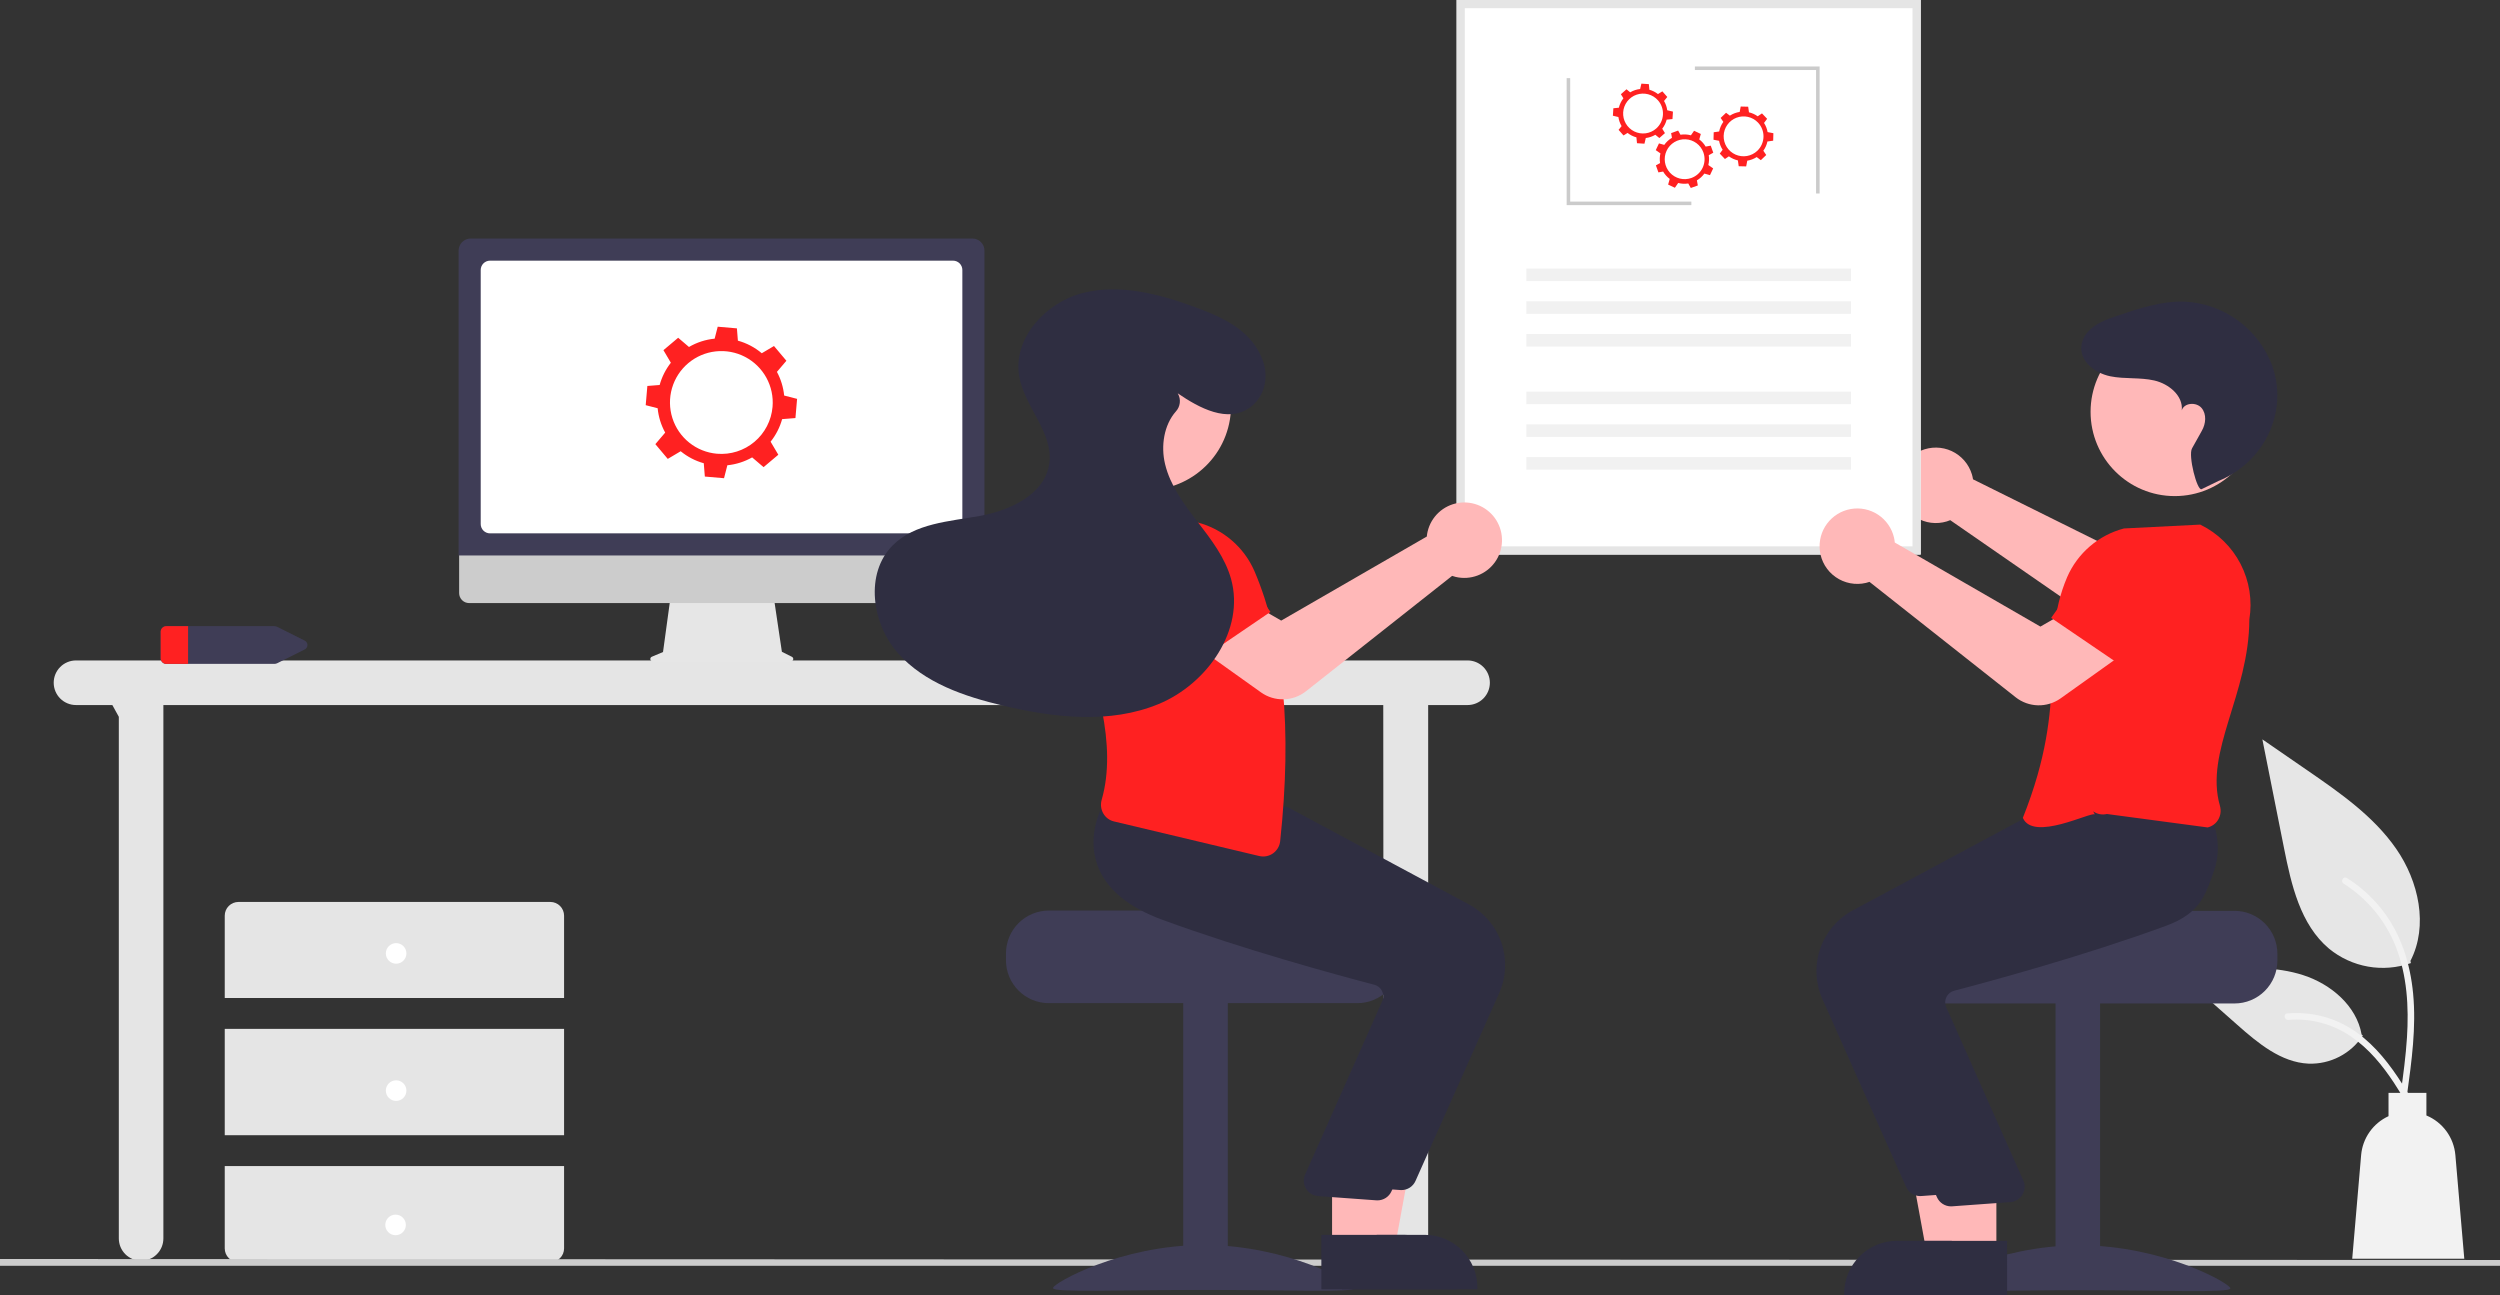 <svg width="386" height="200" viewBox="0 0 386 200" fill="none" xmlns="http://www.w3.org/2000/svg">
<rect x="0" y="0" width="386" height="200" fill="#333333" stroke="none"/>
<g clip-path="url(#clip0_41_176)">
<path d="M296.584 69.584C297.337 69.259 298.15 69.097 298.971 69.108C299.791 69.119 300.6 69.303 301.344 69.649C302.088 69.995 302.75 70.494 303.288 71.114C303.826 71.734 304.227 72.461 304.464 73.246C304.538 73.496 304.595 73.749 304.634 74.006L327.887 85.546L333.268 81.977L339.964 89.692L331.747 96.37C330.759 97.167 329.54 97.624 328.272 97.673C327.004 97.722 325.754 97.361 324.708 96.642L301.115 80.314C300.94 80.389 300.761 80.454 300.578 80.51C299.793 80.748 298.966 80.817 298.153 80.713C297.339 80.608 296.556 80.333 295.856 79.905C295.156 79.477 294.555 78.906 294.091 78.228C293.626 77.551 293.311 76.784 293.164 75.976C293.12 75.742 293.091 75.505 293.078 75.267C293.012 74.074 293.313 72.891 293.94 71.875C294.567 70.859 295.49 70.059 296.584 69.584Z" fill="#FFB8B8"/>
<path d="M8.291 105.416C8.291 106.329 8.653 107.205 9.299 107.85C9.944 108.496 10.819 108.859 11.731 108.859H17.345L18.346 110.674V191.218C18.346 192.131 18.709 193.007 19.354 193.652C19.999 194.298 20.874 194.661 21.786 194.661C22.698 194.661 23.573 194.298 24.218 193.652C24.864 193.007 25.226 192.131 25.226 191.218V108.859H213.576L213.629 191.218C213.629 192.131 213.991 193.007 214.636 193.652C215.281 194.298 216.156 194.661 217.069 194.661C217.981 194.661 218.856 194.298 219.501 193.652C220.146 193.007 220.509 192.131 220.509 191.218V108.859H226.595C227.507 108.859 228.382 108.496 229.027 107.85C229.672 107.205 230.035 106.329 230.035 105.416C230.035 104.503 229.672 103.627 229.027 102.982C228.382 102.336 227.507 101.973 226.595 101.973H11.731C11.279 101.973 10.832 102.062 10.415 102.235C9.997 102.408 9.618 102.662 9.299 102.982C8.979 103.301 8.726 103.681 8.553 104.098C8.38 104.516 8.291 104.964 8.291 105.416Z" fill="#E5E5E5"/>
<path d="M87.093 154.091V141.38C87.093 140.818 86.87 140.279 86.473 139.881C86.076 139.484 85.538 139.261 84.976 139.261H36.817C36.256 139.261 35.717 139.484 35.32 139.881C34.923 140.279 34.7 140.818 34.7 141.38V154.091H87.093Z" fill="#E5E5E5"/>
<path d="M87.093 158.858H34.7V175.277H87.093V158.858Z" fill="#E5E5E5"/>
<path d="M34.7 180.043V192.755C34.7 193.317 34.923 193.856 35.32 194.253C35.717 194.65 36.256 194.873 36.817 194.873H84.976C85.538 194.873 86.076 194.65 86.473 194.253C86.87 193.856 87.093 193.317 87.093 192.755V180.043H34.7Z" fill="#E5E5E5"/>
<path d="M61.161 148.795C62.038 148.795 62.749 148.083 62.749 147.206C62.749 146.328 62.038 145.617 61.161 145.617C60.284 145.617 59.573 146.328 59.573 147.206C59.573 148.083 60.284 148.795 61.161 148.795Z" fill="white"/>
<path d="M61.161 169.98C62.038 169.98 62.749 169.269 62.749 168.391C62.749 167.514 62.038 166.802 61.161 166.802C60.284 166.802 59.573 167.514 59.573 168.391C59.573 169.269 60.284 169.98 61.161 169.98Z" fill="white"/>
<path d="M61.076 190.717C61.953 190.717 62.664 190.006 62.664 189.128C62.664 188.251 61.953 187.54 61.076 187.54C60.199 187.54 59.488 188.251 59.488 189.128C59.488 190.006 60.199 190.717 61.076 190.717Z" fill="white"/>
<path d="M24.805 97.489V101.695C24.821 101.924 24.927 102.137 25.099 102.289C25.272 102.441 25.497 102.518 25.726 102.505H42.354C42.512 102.505 42.668 102.469 42.809 102.399L47.006 100.296C47.144 100.238 47.262 100.14 47.345 100.014C47.428 99.889 47.472 99.742 47.472 99.592C47.472 99.442 47.428 99.295 47.345 99.17C47.262 99.044 47.144 98.946 47.006 98.888L42.809 96.785C42.668 96.715 42.512 96.679 42.354 96.679H25.726C25.497 96.666 25.272 96.743 25.099 96.895C24.927 97.047 24.821 97.26 24.805 97.489Z" fill="#3F3D56"/>
<path d="M25.726 96.679H29.039V102.505H25.726C25.497 102.518 25.272 102.441 25.099 102.289C24.927 102.137 24.821 101.924 24.805 101.695V97.489C24.821 97.26 24.927 97.047 25.099 96.895C25.272 96.743 25.497 96.666 25.726 96.679Z" fill="#FF2121"/>
<path d="M372.245 148.7C370.123 149.446 367.845 149.633 365.63 149.243C363.415 148.852 361.338 147.897 359.599 146.47C355.17 142.75 353.781 136.62 352.651 130.945C351.537 125.349 350.423 119.753 349.309 114.157L356.306 118.979C361.338 122.446 366.483 126.025 369.967 131.048C373.451 136.07 374.972 142.926 372.173 148.361" fill="#E6E6E6"/>
<path d="M371.647 169.024C372.355 163.862 373.083 158.633 372.586 153.415C372.145 148.781 370.732 144.254 367.856 140.543C366.33 138.577 364.472 136.892 362.367 135.565C361.818 135.218 361.313 136.089 361.86 136.434C365.502 138.738 368.319 142.14 369.905 146.149C371.657 150.608 371.938 155.468 371.636 160.205C371.454 163.069 371.067 165.915 370.677 168.757C370.646 168.885 370.665 169.021 370.731 169.136C370.796 169.25 370.902 169.336 371.028 169.376C371.157 169.41 371.294 169.393 371.41 169.327C371.525 169.261 371.611 169.153 371.647 169.024Z" fill="#F2F2F2"/>
<path d="M364.825 159.889C363.915 161.273 362.664 162.399 361.193 163.159C359.722 163.919 358.08 164.287 356.426 164.227C352.174 164.025 348.629 161.055 345.438 158.236L336 149.896L342.246 149.597C346.739 149.382 351.347 149.181 355.625 150.567C359.904 151.954 363.85 155.29 364.632 159.723" fill="#E6E6E6"/>
<path d="M373.648 171.992C370.239 165.956 366.285 159.247 359.221 157.103C357.256 156.509 355.197 156.296 353.153 156.476C352.508 156.532 352.669 157.526 353.312 157.47C356.739 157.185 360.159 158.091 362.996 160.034C365.727 161.894 367.853 164.48 369.652 167.222C370.754 168.902 371.742 170.653 372.729 172.402C373.045 172.961 373.967 172.557 373.648 171.992L373.648 171.992Z" fill="#F2F2F2"/>
<path d="M379.11 178.346C378.995 177.014 378.517 175.739 377.728 174.66C376.939 173.581 375.87 172.74 374.636 172.227V168.737H368.788V172.337C367.615 172.875 366.606 173.714 365.863 174.77C365.12 175.825 364.67 177.059 364.559 178.346L363.184 194.344H380.485L379.11 178.346Z" fill="#F2F2F2"/>
<path d="M-26 194.908C-26 194.768 -25.944 194.633 -25.845 194.534C-25.746 194.435 -25.611 194.379 -25.471 194.379L462.663 194.571C462.956 194.571 463 194.616 463 194.908C463 195.049 462.944 195.184 462.845 195.283C462.746 195.382 462.611 195.438 462.471 195.438H-25.471C-25.611 195.438 -25.746 195.382 -25.845 195.283C-25.944 195.184 -26 195.049 -26 194.908Z" fill="#CCCCCC"/>
<path d="M100.633 101.404L102.37 100.672L103.562 91.956H119.432L120.724 100.636L122.278 101.414C122.353 101.451 122.412 101.513 122.448 101.588C122.483 101.663 122.492 101.748 122.472 101.829C122.453 101.91 122.407 101.983 122.342 102.034C122.277 102.086 122.196 102.114 122.113 102.114H100.776C100.691 102.114 100.608 102.084 100.543 102.03C100.477 101.976 100.431 101.901 100.415 101.818C100.398 101.734 100.41 101.647 100.45 101.572C100.49 101.497 100.555 101.437 100.633 101.404Z" fill="#E6E6E6"/>
<path d="M70.889 91.57V80.568H151.93V91.57C151.93 91.98 151.768 92.372 151.479 92.662C151.19 92.952 150.798 93.115 150.389 93.116H72.43C72.021 93.115 71.629 92.952 71.34 92.662C71.051 92.372 70.889 91.98 70.889 91.57Z" fill="#CCCCCC"/>
<path d="M70.808 38.693C70.808 38.199 71.005 37.725 71.354 37.376C71.703 37.026 72.176 36.83 72.67 36.829H150.139C150.633 36.83 151.106 37.026 151.455 37.376C151.804 37.725 152.001 38.199 152.001 38.693V85.768H70.808V38.693Z" fill="#3F3D56"/>
<path d="M74.222 80.915V41.683C74.222 41.302 74.374 40.937 74.643 40.667C74.912 40.398 75.276 40.246 75.657 40.246H147.152C147.533 40.246 147.897 40.398 148.167 40.667C148.436 40.937 148.587 41.302 148.587 41.683V80.915C148.587 81.296 148.436 81.661 148.167 81.93C147.897 82.199 147.533 82.351 147.152 82.351H75.657C75.276 82.351 74.912 82.199 74.643 81.93C74.374 81.661 74.222 81.296 74.222 80.915Z" fill="white"/>
<path d="M224.903 0H296.555V85.622H224.903V0Z" fill="white"/>
<path d="M224.903 0H296.555V85.622H224.903V0ZM295.291 1.265H226.167V84.357H295.291V1.265Z" fill="#E5E5E5"/>
<path d="M285.79 41.463H235.668V43.401H285.79V41.463Z" fill="#F1F1F1"/>
<path d="M280.4 29.875H280.947V10.264H261.692V10.811H280.4V29.875Z" fill="#CBCBCB"/>
<path d="M241.891 31.674H261.146V31.128H242.437V12.064H241.891V31.674Z" fill="#CBCBCB"/>
<path d="M285.79 46.517H235.668V48.455H285.79V46.517Z" fill="#F1F1F1"/>
<path d="M285.79 51.571H235.668V53.51H285.79V51.571Z" fill="#F1F1F1"/>
<path d="M285.79 60.466H235.668V62.405H285.79V60.466Z" fill="#F1F1F1"/>
<path d="M285.79 65.52H235.668V67.459H285.79V65.52Z" fill="#F1F1F1"/>
<path d="M285.79 70.574H235.668V72.513H285.79V70.574Z" fill="#F1F1F1"/>
<path d="M256.925 15.591L257.43 14.972L256.668 14.104L255.99 14.526C255.598 14.218 255.148 13.992 254.668 13.858L254.58 12.989L253.429 12.914L253.236 13.742C252.694 13.8 252.171 13.975 251.703 14.254L251.131 13.786L250.264 14.548L250.654 15.176C250.317 15.605 250.076 16.101 249.949 16.631L249.103 16.717L249.029 17.869L249.88 18.068C249.95 18.565 250.119 19.043 250.376 19.475L249.908 20.047L250.67 20.914L251.297 20.524C251.701 20.843 252.165 21.075 252.662 21.208L252.753 22.111L253.904 22.186L254.108 21.31C254.63 21.247 255.132 21.076 255.584 20.808L256.202 21.314L257.069 20.552L256.648 19.873C256.971 19.459 257.205 18.983 257.335 18.473L258.23 18.383L258.304 17.231L257.421 17.024C257.354 16.518 257.185 16.03 256.925 15.591ZM255.718 19.844C255.261 20.246 254.695 20.503 254.092 20.583C253.489 20.663 252.876 20.562 252.33 20.294C251.784 20.025 251.33 19.6 251.025 19.073C250.72 18.545 250.579 17.94 250.618 17.332C250.657 16.724 250.876 16.142 251.246 15.659C251.616 15.175 252.121 14.812 252.697 14.616C253.273 14.42 253.894 14.399 254.482 14.556C255.07 14.713 255.598 15.041 256 15.499C256.538 16.113 256.811 16.915 256.758 17.73C256.706 18.545 256.332 19.305 255.719 19.844H255.718Z" fill="#FF2121"/>
<path d="M263.831 23.967L264.528 23.577L264.139 22.49L263.353 22.633C263.101 22.203 262.766 21.827 262.368 21.526L262.606 20.685L261.563 20.192L261.079 20.891C260.554 20.746 260.003 20.716 259.465 20.804L259.105 20.159L258.019 20.549L258.151 21.276C257.68 21.551 257.274 21.924 256.961 22.371L256.144 22.139L255.651 23.183L256.37 23.681C256.253 24.17 256.234 24.677 256.315 25.172L255.67 25.533L256.06 26.619L256.786 26.487C257.045 26.932 257.392 27.319 257.805 27.625L257.558 28.498L258.601 28.991L259.113 28.251C259.621 28.384 260.151 28.41 260.669 28.327L261.059 29.024L262.145 28.634L262.002 27.848C262.455 27.582 262.848 27.225 263.155 26.799L264.02 27.044L264.512 26L263.767 25.483C263.89 24.987 263.912 24.471 263.831 23.967ZM261.148 27.48C260.576 27.686 259.955 27.717 259.365 27.57C258.774 27.422 258.241 27.103 257.832 26.652C257.422 26.201 257.156 25.639 257.066 25.037C256.976 24.435 257.067 23.819 257.326 23.268C257.586 22.718 258.003 22.256 258.525 21.943C259.046 21.629 259.649 21.477 260.257 21.507C260.865 21.536 261.45 21.745 261.939 22.107C262.428 22.469 262.799 22.968 263.005 23.542C263.28 24.31 263.24 25.157 262.891 25.895C262.543 26.634 261.916 27.204 261.148 27.48Z" fill="#FF2121"/>
<path d="M272.365 18.983L272.845 18.344L272.05 17.508L271.389 17.956C270.984 17.665 270.526 17.456 270.041 17.342L269.919 16.476L268.766 16.448L268.605 17.283C268.066 17.363 267.55 17.558 267.094 17.856L266.504 17.412L265.668 18.207L266.082 18.819C265.763 19.261 265.542 19.767 265.436 20.302L264.595 20.421L264.566 21.575L265.425 21.74C265.515 22.234 265.702 22.705 265.976 23.125L265.532 23.716L266.328 24.552L266.939 24.138C267.355 24.439 267.828 24.653 268.33 24.766L268.457 25.665L269.61 25.694L269.779 24.81C270.298 24.726 270.793 24.535 271.233 24.25L271.872 24.73L272.707 23.934L272.259 23.273C272.566 22.846 272.781 22.361 272.89 21.847L273.78 21.721L273.809 20.567L272.918 20.395C272.831 19.892 272.642 19.412 272.365 18.983ZM271.33 23.281C270.889 23.701 270.334 23.981 269.734 24.085C269.135 24.189 268.518 24.113 267.961 23.866C267.405 23.619 266.935 23.212 266.609 22.698C266.284 22.183 266.118 21.584 266.133 20.975C266.148 20.366 266.343 19.776 266.693 19.278C267.044 18.78 267.534 18.397 268.102 18.178C268.669 17.959 269.289 17.913 269.883 18.047C270.477 18.18 271.017 18.487 271.437 18.928C271.999 19.52 272.304 20.311 272.284 21.127C272.264 21.943 271.921 22.718 271.33 23.281Z" fill="#FF2121"/>
<path d="M120.762 64.713L122.815 64.549L123.07 61.583L121.075 61.072C120.946 59.792 120.566 58.55 119.957 57.418L121.419 55.702L119.503 53.424L117.618 54.541C116.543 53.635 115.285 52.972 113.93 52.598L113.779 50.699L110.815 50.443L110.342 52.289C108.943 52.426 107.591 52.864 106.377 53.573L104.71 52.15L102.434 54.067L103.581 56.008C102.782 57.026 102.194 58.194 101.85 59.442L99.952 59.593L99.697 62.559L101.541 63.032C101.67 64.353 102.066 65.633 102.705 66.794L101.187 68.576L103.102 70.854L105.098 69.672C106.145 70.531 107.359 71.162 108.663 71.525L108.827 73.58L111.79 73.835L112.302 71.838C113.649 71.703 114.953 71.289 116.131 70.622L117.896 72.128L120.172 70.211L118.98 68.196C119.803 67.167 120.409 65.982 120.762 64.713ZM110.697 70.056C109.133 69.922 107.645 69.326 106.42 68.345C105.195 67.364 104.288 66.041 103.814 64.544C103.34 63.047 103.32 61.443 103.757 59.935C104.194 58.426 105.068 57.082 106.268 56.07C107.469 55.059 108.942 54.427 110.502 54.254C112.061 54.081 113.637 54.374 115.03 55.097C116.423 55.82 117.57 56.94 118.327 58.316C119.084 59.692 119.416 61.261 119.281 62.826C119.101 64.924 118.095 66.865 116.485 68.22C114.875 69.576 112.793 70.237 110.697 70.056Z" fill="#FF2121"/>
<path d="M345.015 140.635H319.607C319.607 141.366 293.422 141.959 293.422 141.959C293.011 142.269 292.636 142.624 292.305 143.018C291.31 144.206 290.767 145.706 290.77 147.256V148.315C290.771 150.07 291.468 151.754 292.708 152.995C293.949 154.237 295.631 154.935 297.385 154.935H345.015C346.769 154.934 348.451 154.236 349.691 152.995C350.931 151.753 351.629 150.07 351.63 148.315V147.256C351.628 145.5 350.93 143.818 349.69 142.577C348.45 141.336 346.769 140.637 345.015 140.635Z" fill="#3F3D56"/>
<path d="M324.257 154.672H317.377V199.162H324.257V154.672Z" fill="#3F3D56"/>
<path d="M297.796 198.92C297.796 199.664 308.222 199.208 321.082 199.208C333.942 199.208 344.368 199.664 344.368 198.92C344.368 198.176 333.942 192.277 321.082 192.277C308.222 192.277 297.796 198.176 297.796 198.92Z" fill="#3F3D56"/>
<path d="M304.007 193.706L297.519 193.706L294.432 176.865L304.008 176.865L304.007 193.706Z" fill="#FFB8B8"/>
<path d="M305.662 200L284.741 199.999V199.734C284.741 198.664 284.952 197.605 285.361 196.616C285.77 195.627 286.37 194.729 287.126 193.972C287.882 193.215 288.78 192.615 289.768 192.206C290.756 191.796 291.814 191.585 292.884 191.585H292.885L305.662 191.586L305.662 200Z" fill="#2F2E41"/>
<path d="M294.303 183.262L281.368 154.234C280.288 151.787 280.169 149.023 281.034 146.493C281.899 143.962 283.684 141.85 286.035 140.578L314.091 125.521L326.894 124.431L338.703 123.357L338.788 123.501C338.897 123.685 341.436 128.075 339.72 132.887C338.418 136.538 335.032 139.389 329.655 141.363C317.105 145.968 302.607 149.904 296.956 151.382C296.706 151.446 296.473 151.562 296.271 151.723C296.07 151.884 295.904 152.085 295.786 152.315C295.667 152.541 295.597 152.79 295.579 153.045C295.561 153.3 295.596 153.556 295.682 153.797L307.699 180.816C307.824 181.159 307.87 181.526 307.831 181.889C307.792 182.252 307.671 182.601 307.476 182.91C307.281 183.218 307.018 183.478 306.707 183.669C306.396 183.859 306.046 183.976 305.683 184.01L296.704 184.664C296.628 184.671 296.552 184.675 296.476 184.675C296.016 184.675 295.566 184.541 295.181 184.291C294.795 184.04 294.49 183.683 294.303 183.262Z" fill="#2F2E41"/>
<path d="M308.241 193.706L301.753 193.706L298.666 176.865L308.242 176.865L308.241 193.706Z" fill="#FFB8B8"/>
<path d="M309.895 200L288.975 199.999V199.734C288.975 198.664 289.186 197.605 289.595 196.616C290.004 195.627 290.604 194.729 291.36 193.972C292.116 193.215 293.014 192.615 294.002 192.206C294.989 191.796 296.048 191.585 297.118 191.585H297.118L309.896 191.586L309.895 200Z" fill="#2F2E41"/>
<path d="M299.066 184.851L286.131 155.823C285.051 153.376 284.932 150.612 285.797 148.081C286.661 145.551 288.447 143.439 290.798 142.166L318.854 127.11L331.656 126.02L340.906 125.217L340.905 125.09C341.014 125.274 343.553 129.663 341.837 134.476C340.535 138.127 339.794 140.978 334.417 142.952C321.867 147.557 307.369 151.493 301.719 152.971C301.469 153.035 301.236 153.151 301.034 153.312C300.832 153.473 300.667 153.674 300.549 153.903C300.43 154.13 300.36 154.379 300.342 154.634C300.324 154.889 300.359 155.145 300.445 155.386L312.462 182.405C312.587 182.748 312.632 183.115 312.594 183.478C312.555 183.841 312.434 184.19 312.239 184.499C312.044 184.807 311.781 185.067 311.47 185.257C311.159 185.448 310.809 185.565 310.446 185.599L301.466 186.253C301.39 186.26 301.314 186.264 301.239 186.264C300.779 186.264 300.329 186.13 299.943 185.879C299.558 185.629 299.253 185.272 299.066 184.851Z" fill="#2F2E41"/>
<path d="M323.442 125.747C322.822 125.308 313.916 129.984 312.328 126.276C319.737 107.739 314.632 99.734 319.17 89.104C319.969 87.27 321.174 85.642 322.692 84.341C324.211 83.04 326.004 82.101 327.938 81.594L339.712 80.999L339.773 81.028C342.431 82.331 344.597 84.456 345.953 87.088C347.308 89.72 347.78 92.719 347.299 95.64C347.257 107.209 340.34 116.033 342.759 124.424C342.86 124.775 342.89 125.143 342.846 125.505C342.802 125.868 342.685 126.218 342.503 126.534C342.326 126.84 342.088 127.106 341.805 127.316C341.521 127.527 341.197 127.677 340.854 127.757L325.306 125.681C324.943 125.768 324.565 125.776 324.199 125.705C323.832 125.634 323.485 125.486 323.18 125.27L323.442 125.747Z" fill="#FF2121"/>
<path d="M335.783 76.597C342.962 76.597 348.781 70.773 348.781 63.589C348.781 56.404 342.962 50.58 335.783 50.58C328.604 50.58 322.785 56.404 322.785 63.589C322.785 70.773 328.604 76.597 335.783 76.597Z" fill="#FFB8B8"/>
<path d="M311.232 107.671L288.648 89.84C288.468 89.903 288.285 89.957 288.099 90.002C287.302 90.189 286.475 90.205 285.671 90.051C284.867 89.897 284.104 89.575 283.433 89.106C282.757 88.637 282.189 88.029 281.766 87.323C281.344 86.617 281.078 85.828 280.984 85.01C280.811 83.533 281.21 82.045 282.097 80.852C282.985 79.658 284.295 78.85 285.76 78.593C287.224 78.335 288.731 78.648 289.972 79.467C291.213 80.286 292.094 81.549 292.434 82.997C292.492 83.25 292.533 83.507 292.555 83.766L315.038 96.746L320.632 93.523L326.83 101.643L318.143 107.84C317.126 108.559 315.905 108.931 314.66 108.901C313.415 108.87 312.213 108.439 311.232 107.671Z" fill="#FFB8B8"/>
<path d="M329.586 104.172L316.7 95.403L322.756 86.819C323.56 85.679 324.741 84.86 326.09 84.507C327.439 84.155 328.869 84.29 330.127 84.891C331.4 85.498 332.415 86.541 332.987 87.831C333.559 89.121 333.651 90.574 333.247 91.926L329.586 104.172Z" fill="#FF2121"/>
<path d="M339.923 75.529C339.232 75.831 337.818 70.324 338.452 69.222C339.394 67.584 339.338 67.596 339.964 66.512C340.589 65.428 340.729 63.945 339.919 62.991C339.109 62.038 337.235 62.164 336.865 63.36C337.103 61.089 334.858 59.263 332.635 58.75C330.412 58.237 328.067 58.556 325.831 58.099C323.237 57.57 320.537 55.393 321.572 52.538C321.75 52.062 322.016 51.625 322.356 51.249C323.552 49.903 325.225 49.328 326.861 48.773C330.264 47.617 333.76 46.446 337.351 46.574C340.31 46.729 343.16 47.743 345.552 49.494C347.944 51.244 349.774 53.655 350.818 56.43C351.065 57.124 351.257 57.837 351.391 58.562C352.624 65.195 348.775 71.738 342.524 74.264L339.923 75.529Z" fill="#2F2E41"/>
<path d="M155.321 147.209V148.268C155.323 150.023 156.02 151.706 157.261 152.948C158.501 154.189 160.183 154.887 161.937 154.888H209.566C211.321 154.888 213.003 154.19 214.243 152.949C215.484 151.707 216.181 150.024 216.182 148.268V147.209C216.185 145.659 215.641 144.159 214.647 142.972C214.316 142.577 213.941 142.222 213.53 141.912C213.53 141.912 187.344 141.319 187.344 140.588H161.937C160.183 140.591 158.502 141.289 157.262 142.53C156.021 143.771 155.324 145.454 155.321 147.209Z" fill="#3F3D56"/>
<path d="M189.574 154.625H182.694V199.115H189.574V154.625Z" fill="#3F3D56"/>
<path d="M185.87 192.23C173.009 192.23 162.584 198.129 162.584 198.873C162.584 199.617 173.009 199.161 185.87 199.161C198.73 199.161 209.155 199.617 209.155 198.873C209.155 198.129 198.73 192.23 185.87 192.23Z" fill="#3F3D56"/>
<path d="M208.848 175.939L218.423 175.939L215.336 192.78L208.849 192.78L208.848 175.939Z" fill="#FFB8B8"/>
<path d="M207.193 190.66L219.971 190.659H219.972C221.041 190.659 222.1 190.87 223.088 191.28C224.076 191.689 224.973 192.29 225.729 193.046C226.485 193.803 227.085 194.701 227.494 195.69C227.904 196.679 228.114 197.738 228.114 198.809V199.073L207.194 199.074L207.193 190.66Z" fill="#2F2E41"/>
<path d="M216.38 183.749C216.304 183.749 216.228 183.745 216.152 183.738L207.173 183.084C206.81 183.05 206.459 182.933 206.148 182.743C205.837 182.552 205.574 182.292 205.38 181.984C205.185 181.675 205.063 181.326 205.025 180.963C204.986 180.6 205.031 180.233 205.157 179.891L217.174 152.871C217.26 152.63 217.295 152.374 217.277 152.119C217.259 151.864 217.188 151.615 217.07 151.389C216.952 151.159 216.786 150.958 216.584 150.797C216.383 150.637 216.149 150.521 215.9 150.457C210.249 148.978 195.751 145.042 183.201 140.437C177.824 138.464 174.438 135.612 173.136 131.961C171.419 127.149 173.959 122.759 174.068 122.575L174.153 122.431L185.962 123.505L198.765 124.595L226.82 139.652C229.171 140.924 230.957 143.036 231.822 145.567C232.687 148.097 232.567 150.861 231.487 153.308L218.553 182.337C218.366 182.757 218.061 183.114 217.675 183.365C217.289 183.615 216.839 183.749 216.38 183.749Z" fill="#2F2E41"/>
<path d="M205.672 175.939L215.248 175.939L212.161 192.78L205.673 192.78L205.672 175.939Z" fill="#FFB8B8"/>
<path d="M204.018 190.66L216.795 190.659H216.796C217.866 190.659 218.924 190.87 219.912 191.28C220.9 191.689 221.798 192.29 222.554 193.046C223.31 193.803 223.91 194.701 224.319 195.69C224.728 196.679 224.939 197.738 224.939 198.809V199.073L204.018 199.074L204.018 190.66Z" fill="#2F2E41"/>
<path d="M212.675 185.338C212.599 185.338 212.524 185.334 212.447 185.327L203.468 184.673C203.105 184.639 202.755 184.522 202.444 184.332C202.133 184.141 201.87 183.881 201.675 183.573C201.48 183.264 201.359 182.915 201.32 182.552C201.282 182.189 201.327 181.822 201.452 181.48L213.469 154.46C213.555 154.219 213.59 153.963 213.572 153.708C213.554 153.453 213.484 153.204 213.365 152.978C213.247 152.748 213.082 152.547 212.88 152.386C212.678 152.226 212.445 152.109 212.195 152.046C206.544 150.567 192.047 146.631 179.496 142.026C174.12 140.053 170.733 137.201 169.431 133.55C167.715 128.738 170.254 124.348 170.363 124.164L170.448 124.02L182.257 125.094L195.06 126.184L223.116 141.241C225.467 142.513 227.252 144.625 228.117 147.156C228.982 149.686 228.863 152.45 227.783 154.897L214.848 183.925C214.661 184.346 214.356 184.703 213.971 184.954C213.585 185.204 213.135 185.338 212.675 185.338Z" fill="#2F2E41"/>
<path d="M167.432 82.564C168.308 81.458 169.55 80.701 170.934 80.43C172.318 80.16 173.753 80.394 174.98 81.09C176.193 81.778 177.124 82.872 177.609 84.181C178.093 85.489 178.1 86.927 177.627 88.24L174.071 98.126L159.504 92.587L167.432 82.564Z" fill="#FF2121"/>
<path d="M196.555 131.759C196.25 131.975 195.903 132.123 195.536 132.194C195.17 132.265 194.792 132.257 194.429 132.171L172.002 126.831C171.658 126.751 171.334 126.601 171.051 126.391C170.767 126.18 170.53 125.914 170.353 125.608C170.17 125.292 170.054 124.942 170.01 124.579C169.966 124.217 169.995 123.849 170.097 123.498C172.515 115.107 169.344 104.705 165.557 94.714C165.075 91.793 165.547 88.794 166.902 86.162C168.258 83.53 170.425 81.405 173.082 80.103L173.143 80.073L184.918 80.668C186.851 81.175 188.645 82.115 190.163 83.415C191.682 84.716 192.886 86.344 193.685 88.178C198.224 98.808 199.523 112.449 197.658 129.879C197.618 130.253 197.499 130.614 197.308 130.938C197.118 131.262 196.862 131.542 196.555 131.759V131.759Z" fill="#FF2121"/>
<path d="M189.903 64.747C191.053 57.655 186.241 50.973 179.155 49.822C172.069 48.671 165.392 53.487 164.242 60.579C163.092 67.671 167.904 74.353 174.991 75.503C182.077 76.654 188.753 71.838 189.903 64.747Z" fill="#FFB8B8"/>
<path d="M194.713 106.914L186.026 100.717L192.224 92.597L197.818 95.82L220.3 82.84C220.323 82.582 220.363 82.325 220.422 82.071C220.685 80.95 221.275 79.931 222.117 79.145C222.959 78.359 224.014 77.84 225.151 77.655C226.287 77.469 227.453 77.625 228.501 78.102C229.549 78.58 230.431 79.357 231.038 80.337C231.644 81.317 231.946 82.454 231.906 83.606C231.867 84.757 231.487 85.871 230.814 86.807C230.142 87.742 229.208 88.457 228.129 88.861C227.051 89.265 225.877 89.34 224.756 89.076C224.571 89.031 224.388 88.978 224.208 88.914L201.624 106.745C200.643 107.513 199.441 107.945 198.196 107.975C196.951 108.005 195.73 107.633 194.713 106.914Z" fill="#FFB8B8"/>
<path d="M179.609 91C179.205 89.648 179.297 88.195 179.869 86.905C180.441 85.615 181.456 84.572 182.729 83.965C183.987 83.365 185.417 83.229 186.766 83.582C188.115 83.934 189.296 84.753 190.1 85.893L196.156 94.477L183.27 103.246L179.609 91Z" fill="#FF2121"/>
<path d="M181.87 60.78C182.115 61.213 182.216 61.712 182.159 62.205C182.103 62.699 181.892 63.162 181.556 63.527C179.71 65.617 179.217 68.853 179.882 71.639C180.681 74.982 182.802 77.832 184.895 80.557C186.989 83.283 189.156 86.082 190.076 89.394C192.253 97.236 186.404 105.598 178.887 108.705C171.371 111.811 162.811 110.828 154.897 108.956C148.923 107.543 142.759 105.465 138.674 100.88C134.589 96.295 133.505 88.534 137.846 84.191C141.249 80.787 146.548 80.513 151.284 79.66C156.019 78.807 161.383 76.294 162.017 71.521C162.647 66.778 158.207 62.859 157.371 58.148C156.331 52.29 161.422 46.708 167.183 45.239C172.944 43.77 179.02 45.402 184.6 47.453C188.893 49.031 193.382 51.09 195.016 55.766C195.924 58.366 195.218 61.329 192.978 62.929C189.566 65.366 185.179 63.014 181.838 60.725L181.87 60.78Z" fill="#2F2E41"/>
</g>
<defs>
<clipPath id="clip0_41_176">
<rect width="386" height="200" fill="white"/>
</clipPath>
</defs>
</svg>
